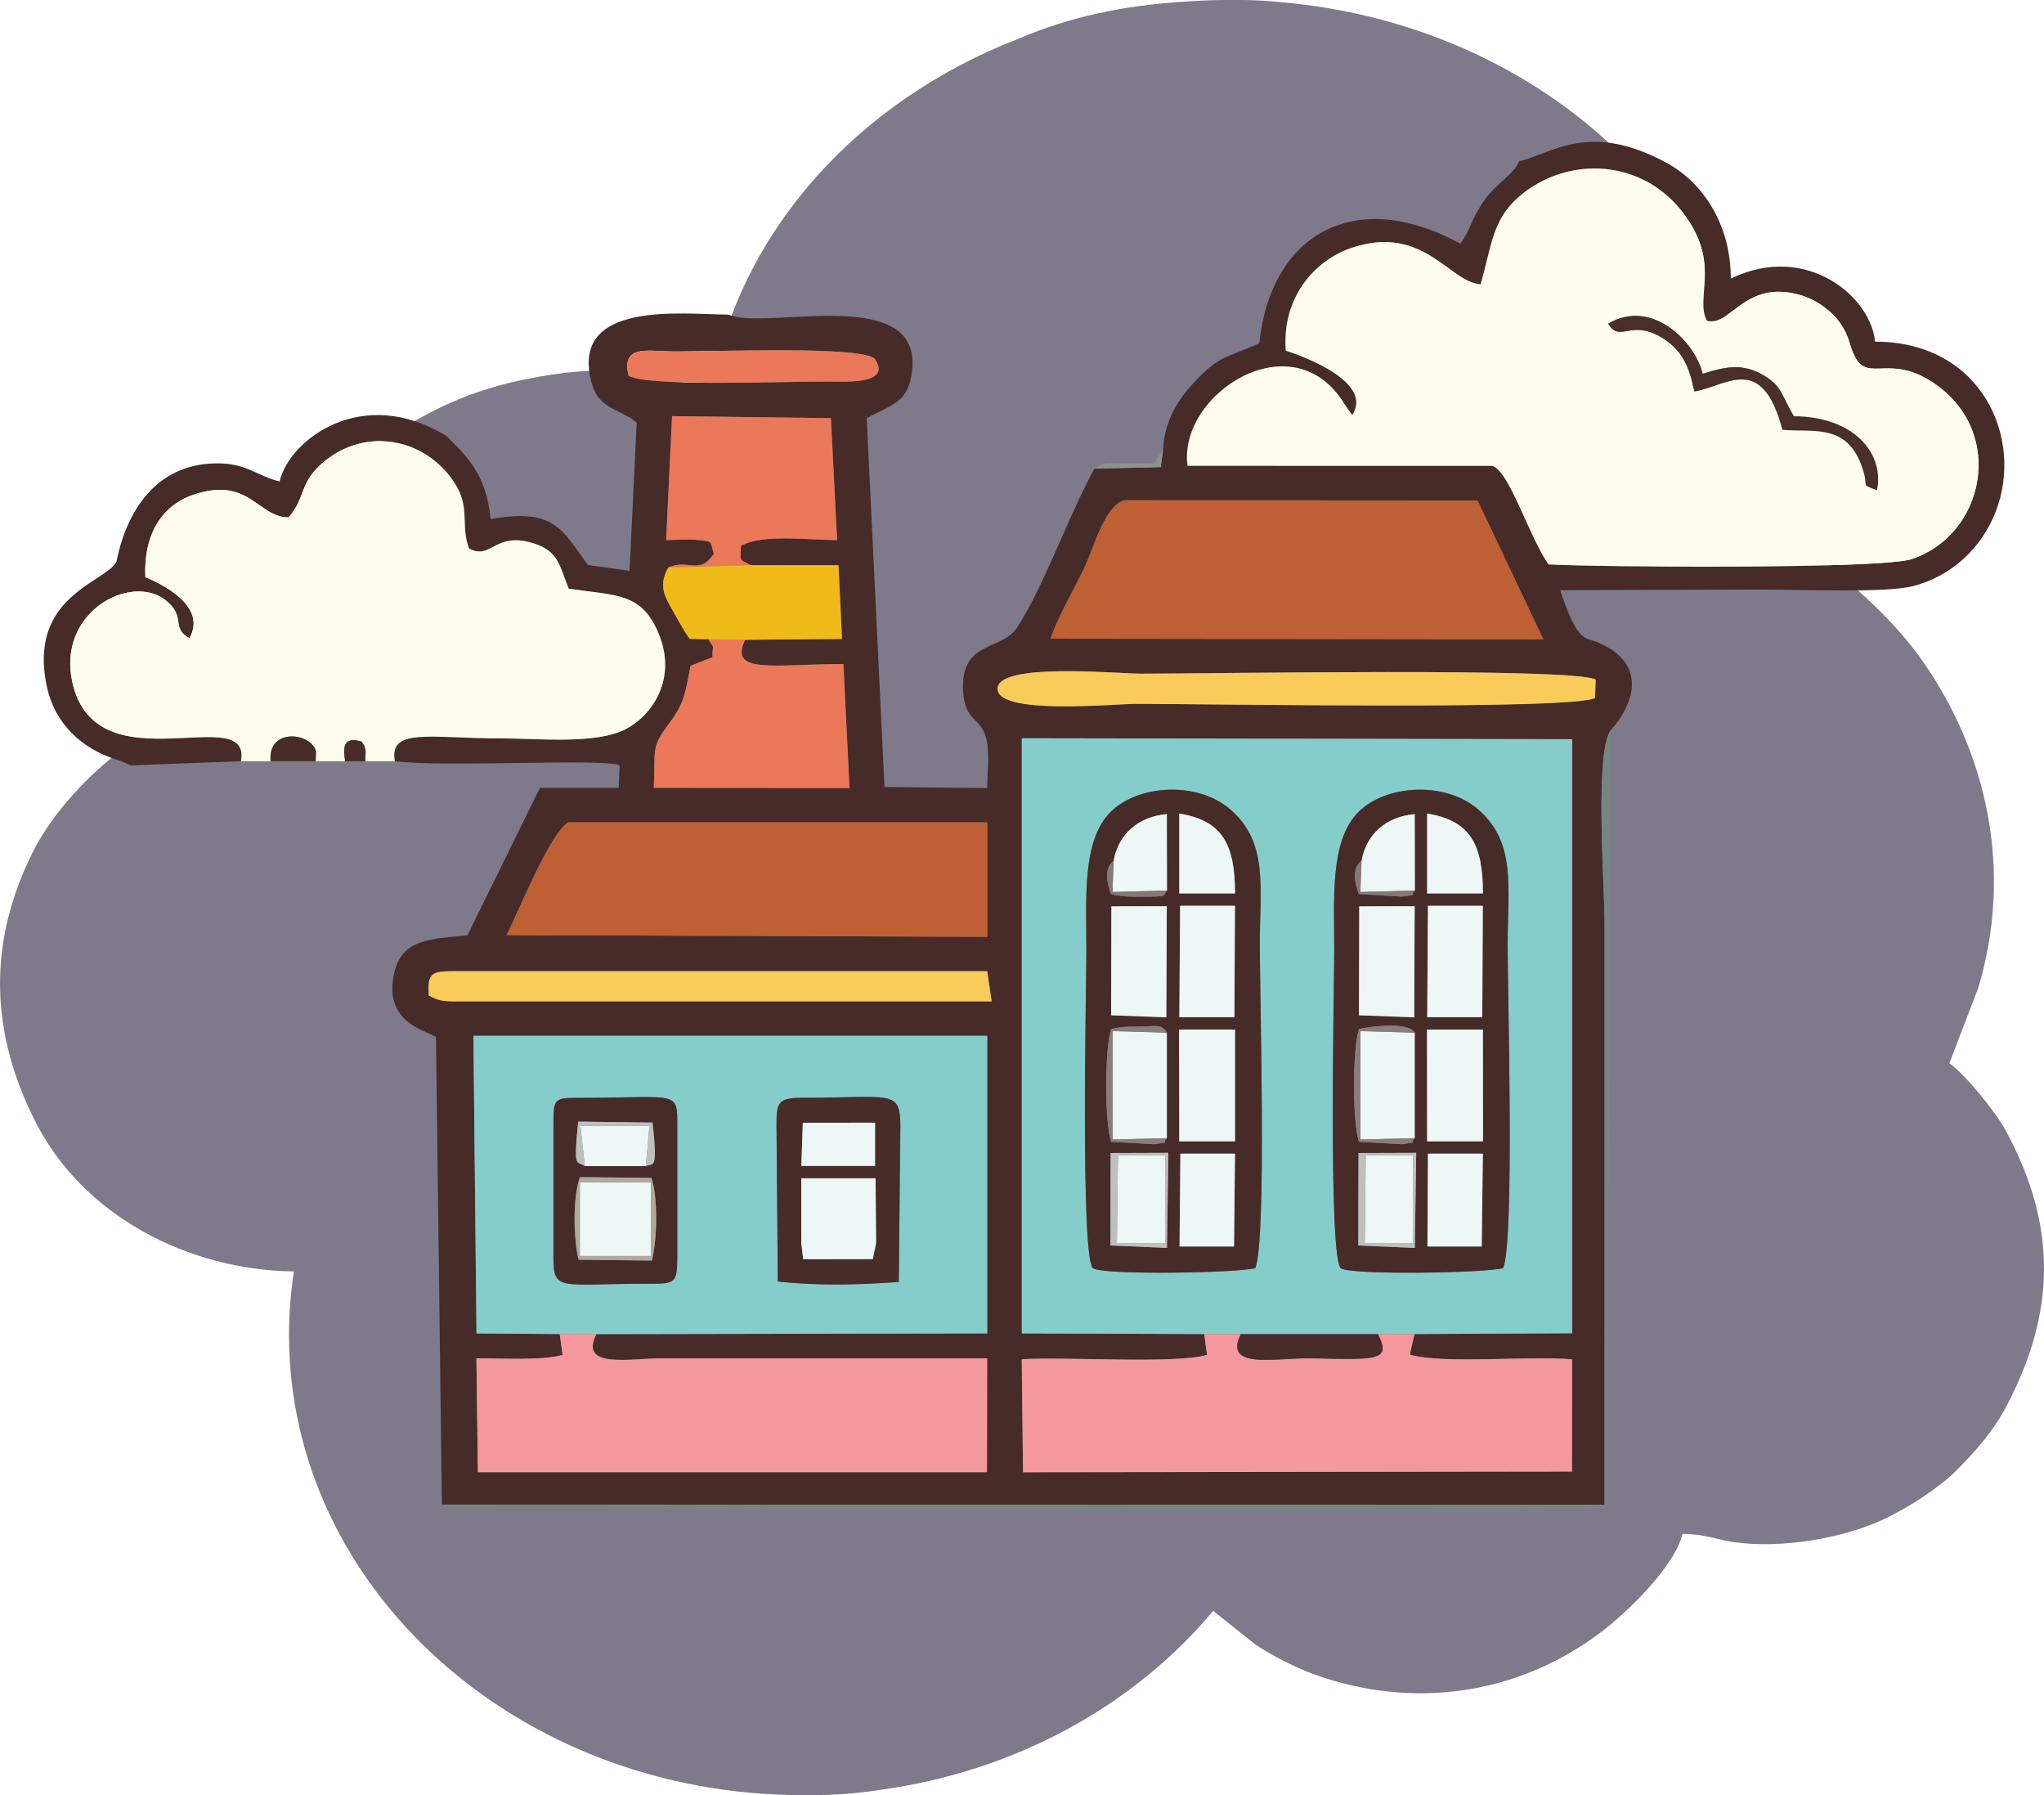 <?xml version="1.0" encoding="UTF-8"?> <!-- Creator: CorelDRAW 2019 (64-Bit) --> <svg xmlns="http://www.w3.org/2000/svg" xmlns:xlink="http://www.w3.org/1999/xlink" xmlns:xodm="http://www.corel.com/coreldraw/odm/2003" xml:space="preserve" width="160mm" height="140.489mm" style="shape-rendering:geometricPrecision; text-rendering:geometricPrecision; image-rendering:optimizeQuality; fill-rule:evenodd; clip-rule:evenodd" viewBox="0 0 902.59 792.52"> <defs> <style type="text/css"> <![CDATA[ .fil1 {fill:#472B29} .fil8 {fill:#482C2A} .fil12 {fill:#492E2C} .fil10 {fill:#778581} .fil0 {fill:#7E7A8B} .fil3 {fill:#84CDCA} .fil16 {fill:#857876} .fil15 {fill:#8A7D7B} .fil17 {fill:#8B928E} .fil13 {fill:#AEA89D} .fil5 {fill:#BE6034} .fil14 {fill:#BFBFBC} .fil6 {fill:#EA7859} .fil11 {fill:#EDF7F5} .fil9 {fill:#F0BB19} .fil4 {fill:#F4989E} .fil7 {fill:#F9CB58} .fil2 {fill:#FDFCEF} ]]> </style> </defs> <g id="Слой_x0020_1">  <path class="fil0" d="M565.77 0.99c117.05,10.12 208.5,96.79 208.5,202.22 0,9.72 -0.79,19.28 -2.3,28.64 9.47,1.34 23.12,10.01 30.09,14.65 16.93,11.3 35.18,28.63 46.77,45.13 28.5,40.59 40.35,92.58 24.7,144.61l-12.74 33.2c6.85,4.59 20.35,21.4 24.66,29.28 23.77,43.41 21.72,81.71 0.67,121.9 -5.88,11.22 -14.19,20.64 -22.8,29.14 -7.43,7.34 -20.97,15.99 -31.13,20.81 -18.38,8.72 -46.16,13.31 -66.87,10.21 -7.05,-1.05 -12.89,-3.58 -22.39,-3.58 -3.41,14.63 -25.03,35.2 -36.28,43.63 -37.03,27.74 -82.88,33.81 -125.82,18.59 -8.03,-2.85 -19.7,-8.77 -26.52,-13.43l-18.58 -14.79c-34.63,41.35 -86.45,70.47 -145.95,78.84 -10.93,1.76 -22.01,2.62 -33.12,2.45 -0.78,0.01 -1.55,0.03 -2.33,0.03 -125.2,0 -226.7,-90.98 -226.7,-203.21 0,-9.5 0.74,-18.83 2.15,-27.98 -47.02,-0.62 -93.02,-24.68 -114.02,-65.88 -20.18,-39.57 -21.34,-79.16 -1.3,-119.23 15.12,-30.24 55.03,-63.91 85.24,-64.59 4.17,-17.9 2.44,-18.67 9.72,-38.22 5.07,-13.61 7.33,-19.41 15.05,-30.9 13.68,-20.35 24.22,-33.95 44.31,-47.58 19.58,-13.27 38.24,-22.75 65.88,-28.01 11.88,-2.26 28.57,-4.64 42.03,-2.33 7.6,1.31 13.79,1.94 20.63,3.34 5.72,1.17 10.8,3.05 16.84,3.73 12.3,-69.28 64.47,-126.97 135.25,-154.43 23.55,-10.04 47.02,-14.88 74.24,-16.55 6.32,-0.46 12.72,-0.7 19.17,-0.7 0.47,0 0.95,0.01 1.42,0.02 0.97,-0.01 1.94,-0.01 2.91,-0.02 6.13,-0.01 12.35,0.33 18.61,0.99z"></path> <g id="_2584629775696"> <path class="fil1" d="M624.65 588.97l-2.11 9.1c15.31,4.22 52.64,0.39 71.68,2.06l-0.06 49.52 -242.4 0.31 -0.57 -49.87c20.15,-1.21 67.39,2.16 81.82,-1.9l-1.25 -9.23 -80.55 -0.28 0 -262.75 243.04 0.41 0 262.27 -69.59 0.35zm-361.3 0.04c-7.79,15.47 14.65,10.68 29.27,10.67l143.29 -0 -0.08 50.28 -224.8 -0 -0.64 -50.28c11.37,-0 28.99,1.06 38.04,-1.48l-1.25 -9.23 -36.77 -0.28 -1.36 -131.39 226.89 0 0 131.38 -172.58 0.33zm174.55 -146.92l-236.82 0c-6.32,0 -7.6,-0.46 -11.73,-2.56 -0.74,-10.27 1.45,-10.77 11.73,-10.77l234.85 0 1.97 13.32zm-214.23 -29.25c5.3,-10.24 18.75,-44.18 27.16,-49.75l185.11 0 0 50.5 -212.27 -0.75zm279.9 -115.42c33.73,0 190.52,-2.76 201.03,2.58l-0.27 8.15c-10.36,5.38 -168.74,2.59 -202.75,2.59 -9.99,0 -61.07,5.08 -61.08,-6.67 -0.01,-11.75 52.91,-6.66 63.07,-6.66zm-39.63 -15.45c3.11,-9.44 10.52,-22.07 15.24,-32.07 3.7,-7.85 9.4,-29.04 18.42,-29.04l154.84 0.1 29.06 61.27 -217.56 -0.26zm-132.58 -32.47l38.88 0.03 1.57 32.54 -42.76 0.39c-7.58,15.43 13.01,10.71 43.39,10.72l2.67 54.72 -86.4 -0.11c0.77,-18.09 -1.31,-17.57 6.98,-28.68 6.43,-8.62 6.95,-13.1 9.26,-25.16l9.66 -3.8c-0.07,-6.88 1.39,-2.58 -1.8,-7.94l-8.25 -0.15c-2.14,-2.72 -6.8,-11.23 -8.86,-14.9 -3.07,-5.48 -4.34,-10.02 -0.58,-16.61 9.16,-4 13.79,3.61 20.14,-6.16 -2.13,-6.06 0.13,-5.16 -8.5,-6.12 -2.4,-0.27 -9.63,0.17 -12.61,0.17l2.63 -54.71 70.12 0.88 2.74 53.83c-12.73,0 -33.17,-2.83 -42.45,2.57 -0.36,7.98 -0.54,5.47 4.18,8.5zm-53.78 -83.6c-3.16,-13.81 7.81,-10.87 18.96,-10.74 17.24,0.2 85.86,-2.75 89.93,3.54 6.8,10.51 -11.1,9.83 -18.15,9.75 -19.6,-0.21 -82.02,2.54 -90.74,-2.55zm376.21 -40.38c4.88,-16.95 5.11,-28.35 16.76,-38.52 21.38,-18.67 56.1,-17.49 74.47,9.5 14.4,21.15 3.32,35.25 8.69,45.13 10.66,2.72 16.58,-18.28 41.05,-11.42 7.81,2.19 14.48,7.66 17.69,12.28 4.71,6.77 3.76,9.7 6.73,15.23 6.03,11.23 15.67,-2.03 35.59,12.02 30.96,21.82 21.37,66.36 -10.54,77.08 -13.41,4.51 -138.48,3.58 -160.41,2.37 -8.52,-11.76 -17.43,-41.76 -25.05,-43.54l-134.39 -0.01c-4.41,-31.42 46.26,-64.61 69.17,-27.41l3.52 5.09c10.7,-16.34 -29.3,-28.49 -29.3,-28.49 -1.85,-22.96 12.25,-39.94 29.57,-45.57 31.33,-10.2 42.77,15.46 56.42,16.27zm17.06 -54.28c-2.36,5.66 -10.35,9.96 -15.16,16.83 -6.44,9.19 -6.14,13.1 -10.83,19.53 -46.42,-25.48 -83.76,-4.35 -88.79,44.01 -16.31,6.96 -17.87,5.69 -28.68,17.1 -6.77,7.15 -13.22,16.76 -13.78,29.76l-1.05 7.76 -29.29 0.67c-11.35,20.59 -22.88,53.32 -34.32,70.38 -6.88,10.25 -25.4,5.34 -23.6,28.73 0.85,11.12 6.26,10.85 9.21,17.24 2.96,6.39 1.37,17.01 1.37,24.67l-45.36 -0.47 -7.84 -162.78c9.5,-5.57 17.28,-6.07 19.6,-18.15 8.17,-42.56 -64.44,-20.2 -80.53,-27.62 -19.53,0 -71.51,-6.96 -60.28,31.04 2.26,7.66 7.89,9.9 13.27,12.66l3.9 2.07 2.45 1.99 -3.13 65.35 -18.39 -2.58c-11.48,-15.51 -14.53,-25.24 -43,-20.28 -1.78,-19.62 -10.47,-27.64 -19.28,-36.51 -37.18,-23.1 -69.56,1.38 -73.87,19.9 -9.07,-2.11 -14.33,-7.62 -25.96,-7.95 -39.84,-1.12 -45.59,42.36 -46.09,43.36 -4.63,9.28 -39.45,15.07 -30.69,55.38 3.52,16.2 15.31,26.96 29.93,31.78 0.61,0.2 2.43,0.78 3,0.99l4.15 1.82 48.61 -1.85c4.92,-26.95 -63.54,11.62 -74.33,-34.33 -7.37,-31.4 25.57,-48.79 40.96,-36.82 9.36,7.28 2.25,12.51 10.63,16.8 7.64,-13.64 -10.65,-23.31 -19.49,-26.92 -0.82,-18.5 6.96,-31.57 21.32,-36.41 24.56,-8.27 28.45,10.14 41.95,10.03 8.04,-9.23 4.23,-15.65 16.5,-25.3 17.19,-13.52 41.24,-10.44 55.01,7.52 9.58,12.5 4.01,20.1 8.1,31.46 9.82,5.44 11.29,-7.59 28.4,-2.29 11.14,3.45 11.49,9.64 15.67,20.07 21.37,3.17 32.24,1.65 39.78,19.98 8.04,19.53 -2.56,35.67 -14.44,41.95 -13.19,6.97 -38.93,4.15 -55.48,4.15 -31.11,0 -49.29,-4.88 -46.66,10.1 21.15,2.85 92.74,-1.39 99.29,1.84l-0.45 9.95 -34.78 0 -32.01 65.09c-15.83,1.66 -29.21,1.24 -32.46,17.23 -4.07,20.08 11.24,23.88 18.58,27.59l2.61 206.5 513.44 0.04 0 -256.76c0,-15.58 -4.55,-76.56 2.85,-85.27 12.42,-14.38 13.97,-30.48 -6.1,-38.76 -5.73,-2.36 -8.68,0.18 -16.39,-22.96l89.3 -0.28c16.94,0.03 54.29,1.56 66.22,-1.43 17.55,-4.4 30.65,-17.13 36.79,-32.86 12.62,-32.32 -6.05,-75.15 -53.26,-75.15 -1.6,-19.21 -29.72,-44.16 -63.68,-27.86 0,-24.03 -12.49,-42.51 -28.46,-51.14 -34.12,-18.45 -50.59,-4.05 -64.95,-0.6z"></path> <path class="fil2" d="M748.16 172.81c-2.01,-10.46 -5.2,-17.61 -12.88,-22.83 -14.9,-10.11 -19.86,1.96 -25.12,-7.1 19.12,-11.31 38.21,7.74 41.71,22.13 9.85,-3.11 17.95,-4.88 27.21,0.82 7.97,4.9 7.46,8.39 13.05,17.94 25.89,0.08 40.08,15.85 36.73,32.69 -8.43,-3.31 -2.73,-0.26 -7.13,-11.62 -7.04,-18.15 -21.87,-13.79 -34.67,-15.1 -9.12,-34.59 -25.14,-19.01 -38.91,-16.93zm-94.36 -47.29c-13.65,-0.8 -25.09,-26.47 -56.42,-16.27 -17.32,5.64 -31.42,22.62 -29.57,45.57 0,0 39.99,12.15 29.3,28.49l-3.52 -5.09c-22.92,-37.2 -73.58,-4.01 -69.17,27.41l134.39 0.01c7.62,1.78 16.53,31.79 25.05,43.54 21.93,1.21 147,2.14 160.41,-2.37 31.91,-10.72 41.5,-55.25 10.54,-77.08 -19.93,-14.04 -29.56,-0.78 -35.59,-12.02 -2.97,-5.53 -2.02,-8.46 -6.73,-15.23 -3.21,-4.62 -9.88,-10.09 -17.69,-12.28 -24.47,-6.86 -30.39,14.14 -41.05,11.42 -5.37,-9.88 5.71,-23.98 -8.69,-45.13 -18.37,-26.99 -53.09,-28.17 -74.47,-9.5 -11.65,10.17 -11.89,21.57 -16.76,38.52z"></path> <path class="fil3" d="M663.8 559.83c-7.15,2.17 -67.06,3.21 -71.66,0.1 -5.68,-3.84 -2.97,-125.54 -2.97,-140.43 0,-22.5 -2.03,-48.31 10.64,-60.98 12.25,-12.26 38.69,-13.78 53.2,-0.93 16.58,14.69 12.73,33.9 12.73,59.92 0,22.37 3.08,129.61 -1.95,142.31zm-109.45 0c-7.15,2.17 -67.06,3.21 -71.66,0.1 -5.68,-3.84 -2.97,-125.54 -2.97,-140.43 -0,-22.5 -2.03,-48.31 10.64,-60.98 12.25,-12.26 38.69,-13.78 53.2,-0.93 16.58,14.69 12.73,33.9 12.73,59.92 -0,22.37 3.08,129.61 -1.95,142.31zm-22.59 29.13l16.17 0.03 60.55 0.01 16.18 -0.04 69.59 -0.35 -0 -262.27 -243.04 -0.41 0 262.75 80.55 0.28z"></path> <path class="fil2" d="M106.41 336.07l13.09 -0c-1.39,-15.09 18.15,-12.64 20.06,-4.26 0.01,0.02 -0.17,4.22 -0.18,4.25l13.05 0.03c-1.19,-6.75 -0.47,-10.93 7.18,-8.71 0.94,1.59 1.36,1.08 1.85,4.43 0.01,0.06 -0.18,4.22 -0.19,4.27l13.06 0c-2.64,-14.99 15.54,-10.1 46.66,-10.1 16.56,0 42.29,2.82 55.48,-4.15 11.88,-6.28 22.48,-22.42 14.44,-41.95 -7.55,-18.33 -18.41,-16.81 -39.78,-19.98 -4.19,-10.43 -4.54,-16.62 -15.67,-20.07 -17.1,-5.3 -18.58,7.73 -28.4,2.29 -4.09,-11.37 1.48,-18.96 -8.1,-31.46 -13.77,-17.96 -37.81,-21.04 -55.01,-7.52 -12.27,9.65 -8.46,16.07 -16.5,25.3 -13.5,0.11 -17.39,-18.3 -41.95,-10.03 -14.36,4.84 -22.14,17.91 -21.32,36.41 8.84,3.61 27.13,13.28 19.49,26.92 -8.38,-4.3 -1.27,-9.52 -10.63,-16.8 -15.39,-11.97 -48.33,5.42 -40.96,36.82 10.79,45.95 79.25,7.38 74.33,34.33z"></path> <path class="fil3" d="M244.39 497.12c0,-12.43 -0.05,-12.45 12.42,-12.45 42.74,0 42.27,-3.55 42.27,12.45l0 57.71c0,11.75 -0.99,11.92 -12.42,11.92 -39.77,0 -42.27,3.76 -42.27,-11.92l0 -57.71zm98.51 0c0,-10.32 0.47,-12.47 11.55,-12.47 39.31,0 43.12,-3.81 43.14,12.47l-0.69 68.84c-17.75,1.33 -35.72,1.76 -53.42,-0.18l-0.57 -68.66zm-95.72 91.85l16.18 0.04 172.58 -0.33 0 -131.38 -226.89 0 1.36 131.39 36.77 0.28z"></path> <path class="fil4" d="M624.65 588.97l-16.18 0.04c3.93,7.78 2.76,10.3 -7.33,10.83 -7.2,0.38 -16.47,-0.15 -23.94,-0.15 -14.65,0 -37.09,4.81 -29.28,-10.68l-16.17 -0.03 1.25 9.23c-14.43,4.06 -61.66,0.69 -81.82,1.9l0.57 49.87 242.4 -0.31 0.06 -49.52c-19.04,-1.67 -56.37,2.16 -71.68,-2.06l2.11 -9.1z"></path> <path class="fil5" d="M463.94 281.97l217.56 0.26 -29.06 -61.27 -154.84 -0.1c-9.03,0 -14.72,21.19 -18.42,29.04 -4.72,10 -12.13,22.63 -15.24,32.07z"></path> <path class="fil4" d="M263.35 589l-16.18 -0.04 1.25 9.23c-9.05,2.55 -26.66,1.48 -38.04,1.48l0.64 50.28 224.8 0 0.08 -50.28 -143.29 0c-14.63,0.01 -37.07,4.8 -29.27,-10.67z"></path> <path class="fil5" d="M223.67 412.83l212.27 0.75 0 -50.5 -185.11 0c-8.41,5.57 -21.86,39.51 -27.16,49.75z"></path> <path class="fil1" d="M630.56 509.33l24.25 0 -0.52 40.99 -23.96 0 0.24 -41zm-30.69 -0.28l25.49 -0.08 -0.61 41.97 -24.98 -1.08 0.1 -40.82zm24.83 -53.12l0 46.57c-2.86,2.95 2.49,1.35 -5.64,2.66l-18.99 -1.06c-2.88,-8.87 -2.88,-40.9 0,-49.77 5.88,-1.29 21.7,-3.33 24.63,1.6zm5.42 -1.39l24.69 0 0.06 49.36 -24.69 0 -0.06 -49.36zm0.44 -54.66l24.22 0 -0.25 49.21 -24.3 0 0.33 -49.21zm-30.35 0.27l24.48 -0.05 -0.21 49.04 -24.38 -0.9 0.11 -48.09zm1.01 -20.17c2.13,-11.67 10.76,-19.44 23.48,-20.55l0.06 33.72c-2.77,2.84 2.36,1.38 -5.69,2.69l-19.06 -1.13c-1.83,-5.37 -3.15,-11.22 1.21,-14.74zm28.97 -20.79c19.48,3.11 24.57,14.09 24.66,35.25l-24.66 0 0 -35.25zm33.61 200.65c5.02,-12.7 1.95,-119.95 1.95,-142.31 0,-26.01 3.85,-45.23 -12.73,-59.92 -14.51,-12.85 -40.95,-11.33 -53.2,0.93 -12.67,12.67 -10.64,38.47 -10.64,60.98 0,14.88 -2.71,136.59 2.97,140.43 4.6,3.11 64.51,2.07 71.66,-0.1z"></path> <path class="fil1" d="M521.23 509.33l24.12 0 -0.43 40.99 -24.06 0 0.36 -41zm-30.81 -0.28l25.49 -0.08 -0.61 41.97 -24.98 -1.08 0.1 -40.82zm24.84 -53.13l-0 46.58c-2.86,2.95 2.49,1.35 -5.64,2.66l-18.99 -1.06c-2.88,-8.87 -2.88,-40.9 0,-49.77 5.17,-1.13 7.65,-1.11 12.99,-1.12 6.71,-0.02 9.22,-1.34 11.64,2.72zm5.41 -1.39l24.69 0 0 49.36 -24.63 0 -0.06 -49.36zm0.44 -54.66l24.22 0 -0.24 49.21 -24.32 0 0.33 -49.21zm-30.35 0.27l24.48 -0.05 -0.21 49.04 -24.38 -0.9 0.11 -48.09zm1.01 -20.17c2.13,-11.67 10.76,-19.44 23.48,-20.55l0.07 33.73c-2.03,2.08 1.63,2.79 -11.7,2.75 -5.48,-0.02 -7.77,0.02 -13.06,-1.19 -1.83,-5.37 -3.15,-11.22 1.21,-14.74zm28.97 -20.79c19.48,3.11 24.57,14.09 24.63,35.25l-24.63 0 0 -35.25zm33.61 200.65c5.02,-12.7 1.95,-119.95 1.95,-142.31 0,-26.01 3.85,-45.23 -12.73,-59.92 -14.51,-12.85 -40.95,-11.33 -53.2,0.93 -12.67,12.67 -10.64,38.47 -10.64,60.98 0,14.88 -2.71,136.59 2.97,140.43 4.6,3.11 64.51,2.07 71.66,-0.1z"></path> <path class="fil6" d="M329.05 282.46l-16.24 -0.25c3.19,5.36 1.73,1.06 1.8,7.94l-9.66 3.8c-2.31,12.06 -2.83,16.53 -9.26,25.16 -8.29,11.11 -6.21,10.59 -6.98,28.68l86.4 0.11 -2.67 -54.72c-30.38,-0.01 -50.97,4.71 -43.39,-10.72z"></path> <path class="fil6" d="M295.13 250.54l36.24 -1.04c-4.71,-3.02 -4.54,-0.51 -4.18,-8.5 9.29,-5.4 29.73,-2.57 42.45,-2.57l-2.74 -53.83 -70.12 -0.88 -2.63 54.71c2.98,0 10.21,-0.44 12.61,-0.17 8.64,0.95 6.37,0.06 8.5,6.12 -6.35,9.78 -10.98,2.16 -20.14,6.16z"></path> <path class="fil7" d="M704.34 308.15l0.27 -8.15c-10.52,-5.34 -167.3,-2.58 -201.03,-2.58 -10.16,0 -63.07,-5.09 -63.07,6.66 0.01,11.74 51.08,6.67 61.08,6.67 34.02,0 192.4,2.79 202.75,-2.59z"></path> <path class="fil7" d="M189.35 439.53c4.12,2.1 5.4,2.56 11.73,2.56l236.82 0 -1.97 -13.32 -234.85 0c-10.28,0 -12.47,0.49 -11.73,10.77z"></path> <path class="fil8" d="M353.82 520.21l32.82 0 0.23 28.69 -1.46 6.99 -30.73 0.05 -0.85 -7.07 -0.01 -28.65zm0.67 -24.54l31.92 -0 0 19.08 -32.55 -0 0.63 -19.08zm-11.6 1.45l0.57 68.66c17.7,1.93 35.67,1.51 53.42,0.18l0.69 -68.84c-0.02,-16.28 -3.83,-12.47 -43.14,-12.47 -11.08,0 -11.55,2.15 -11.55,12.47z"></path> <path class="fil1" d="M255.46 556.17c-2.21,-9.38 -2.62,-27.2 0.59,-36.46l31.6 0.28c2.96,8.98 2.55,26.8 0.24,36.54l-32.43 -0.36zm29.74 -41.37l-26.94 0c-3.57,-2.53 -5.14,1.99 -2.95,-19.62l32.86 0.42c2.35,21.55 0.35,17.75 -2.97,19.2zm-40.81 -17.68l0 57.71c0,15.67 2.5,11.92 42.27,11.92 11.43,0 12.42,-0.16 12.42,-11.92l0 -57.71c0,-16 0.47,-12.45 -42.27,-12.45 -12.46,0 -12.42,0.02 -12.42,12.45z"></path> <path class="fil9" d="M312.82 282.21l16.24 0.25 42.76 -0.39 -1.57 -32.54 -38.88 -0.03 -36.24 1.04c-3.76,6.6 -2.5,11.14 0.58,16.61 2.06,3.67 6.72,12.18 8.86,14.9l8.25 0.15z"></path> <path class="fil10" d="M195.11 664.28c2.59,1.64 -4.02,2.2 13.9,2.02 79.4,-0.78 481.29,2.96 500.6,-0.96l1.79 -343.05c-7.39,8.71 -2.85,69.69 -2.85,85.27l0 256.76 -513.44 -0.04z"></path> <path class="fil6" d="M277.58 165.89c8.71,5.09 71.14,2.34 90.74,2.55 7.06,0.08 24.95,0.76 18.15,-9.75 -4.07,-6.29 -72.69,-3.34 -89.93,-3.54 -11.16,-0.13 -22.12,-3.07 -18.96,10.74z"></path> <polygon class="fil11" points="630.19,503.88 654.88,503.88 654.82,454.53 630.13,454.53 "></polygon> <polygon class="fil11" points="520.74,503.88 545.36,503.88 545.36,454.53 520.67,454.53 "></polygon> <polygon class="fil11" points="520.78,449.09 545.09,449.09 545.33,399.87 521.11,399.87 "></polygon> <polygon class="fil11" points="630.23,449.09 654.54,449.09 654.79,399.87 630.56,399.87 "></polygon> <polygon class="fil11" points="600.1,448.23 624.48,449.13 624.69,400.09 600.21,400.14 "></polygon> <polygon class="fil11" points="490.65,448.23 515.02,449.13 515.23,400.09 490.76,400.14 "></polygon> <polygon class="fil11" points="353.83,548.86 354.68,555.93 385.41,555.88 386.87,548.89 386.64,520.21 353.82,520.21 "></polygon> <polygon class="fil11" points="515.26,502.49 515.26,455.92 491.31,455.23 491.31,503.09 "></polygon> <polygon class="fil11" points="624.71,502.49 624.71,455.92 600.76,455.23 600.76,503.09 "></polygon> <polygon class="fil11" points="256.05,554.52 287.4,554.52 287.41,521.95 256.06,521.95 "></polygon> <polygon class="fil11" points="630.33,550.32 654.29,550.32 654.81,509.33 630.56,509.33 "></polygon> <polygon class="fil11" points="520.87,550.32 544.93,550.32 545.35,509.33 521.23,509.33 "></polygon> <path class="fil12" d="M710.16 142.88c5.26,9.06 10.22,-3.01 25.12,7.1 7.68,5.22 10.88,12.37 12.88,22.83 13.76,-2.08 29.78,-17.65 38.91,16.93 12.8,1.3 27.63,-3.05 34.67,15.1 4.41,11.36 -1.29,8.31 7.13,11.62 3.34,-16.84 -10.84,-32.6 -36.73,-32.69 -5.59,-9.55 -5.08,-13.04 -13.05,-17.94 -9.26,-5.69 -17.36,-3.93 -27.21,-0.82 -3.5,-14.39 -22.59,-33.44 -41.71,-22.13z"></path> <polygon class="fil11" points="602.65,548.93 624.06,548.93 624.05,510.04 603.08,510.04 "></polygon> <polygon class="fil11" points="493.2,548.93 514.59,548.93 514.59,510.04 493.68,510.04 "></polygon> <path class="fil11" d="M630.19 394.43l24.66 0c-0.08,-21.16 -5.17,-32.14 -24.66,-35.25l0 35.25z"></path> <path class="fil11" d="M520.74 394.43l24.63 0c-0.05,-21.16 -5.14,-32.14 -24.63,-35.25l0 35.25z"></path> <path class="fil11" d="M491.77 379.97l-0.53 13.84 24.08 -0.66 -0.07 -33.73c-12.72,1.1 -21.36,8.88 -23.48,20.55z"></path> <path class="fil11" d="M601.23 379.97l-0.53 13.84 24.08 -0.67 -0.06 -33.72c-12.72,1.1 -21.36,8.88 -23.48,20.55z"></path> <path class="fil8" d="M608.47 589l-60.55 -0.01c-7.81,15.49 14.64,10.69 29.28,10.68 7.47,-0 16.74,0.53 23.94,0.15 10.09,-0.53 11.26,-3.04 7.33,-10.83z"></path> <polygon class="fil11" points="353.86,514.74 386.41,514.75 386.41,495.66 354.49,495.67 "></polygon> <polygon class="fil11" points="258.26,514.8 285.2,514.8 286.78,497.04 256.29,497.06 "></polygon> <path class="fil13" d="M256.06 521.95l31.35 0 -0.01 32.56 -31.35 0 0.01 -32.56zm-0.59 34.22l32.43 0.36c2.31,-9.74 2.72,-27.56 -0.24,-36.54l-31.6 -0.28c-3.22,9.26 -2.81,27.08 -0.59,36.46z"></path> <path class="fil14" d="M493.68 510.04l20.91 0 0 38.9 -21.4 0 0.49 -38.9zm-3.36 39.82l24.98 1.08 0.61 -41.97 -25.49 0.08 -0.1 40.82z"></path> <path class="fil14" d="M603.08 510.04l20.97 0 0.02 38.9 -21.41 0 0.43 -38.9zm-3.3 39.82l24.98 1.08 0.61 -41.97 -25.49 0.08 -0.1 40.82z"></path> <path class="fil15" d="M624.71 502.49l-23.95 0.59 0 -47.86 23.95 0.69c-2.93,-4.92 -18.75,-2.88 -24.63,-1.6 -2.88,8.87 -2.88,40.9 0,49.77l18.99 1.06c8.13,-1.31 2.78,0.29 5.64,-2.66z"></path> <path class="fil15" d="M515.26 502.49l-23.95 0.59 0 -47.86 23.95 0.69c-2.42,-4.06 -4.94,-2.73 -11.64,-2.72 -5.34,0.02 -7.83,-0.01 -12.99,1.12 -2.88,8.87 -2.88,40.9 0,49.77l18.99 1.06c8.13,-1.31 2.78,0.29 5.64,-2.66z"></path> <path class="fil1" d="M119.5 336.07l19.88 -0.01c0,-0.03 0.18,-4.23 0.18,-4.25 -1.9,-8.38 -21.44,-10.83 -20.06,4.26z"></path> <path class="fil14" d="M258.26 514.8l-1.97 -17.74 30.49 -0.02 -1.58 17.76c3.32,-1.44 5.32,2.36 2.97,-19.2l-32.86 -0.42c-2.19,21.6 -0.62,17.08 2.95,19.62z"></path> <path class="fil16" d="M515.32 393.15l-24.08 0.66 0.53 -13.84c-4.36,3.52 -3.04,9.37 -1.21,14.74 5.29,1.22 7.58,1.18 13.06,1.19 13.33,0.04 9.67,-0.67 11.7,-2.75z"></path> <path class="fil8" d="M152.43 336.09l8.84 -0.02c0,-0.04 0.2,-4.2 0.19,-4.27 -0.49,-3.35 -0.9,-2.84 -1.85,-4.43 -7.65,-2.22 -8.37,1.96 -7.18,8.71z"></path> <path class="fil16" d="M624.77 393.15l-24.08 0.67 0.53 -13.84c-4.36,3.52 -3.04,9.37 -1.21,14.74l19.06 1.13c8.06,-1.31 2.92,0.16 5.69,-2.69z"></path> <path class="fil17" d="M483.27 206.9l29.29 -0.67 1.05 -7.76 -4.07 6.15c-4.67,0 -9.33,-0.07 -13.99,-0.08 -8.23,-0.03 -8.08,-0.4 -12.28,2.37z"></path> </g> </g> </svg> 